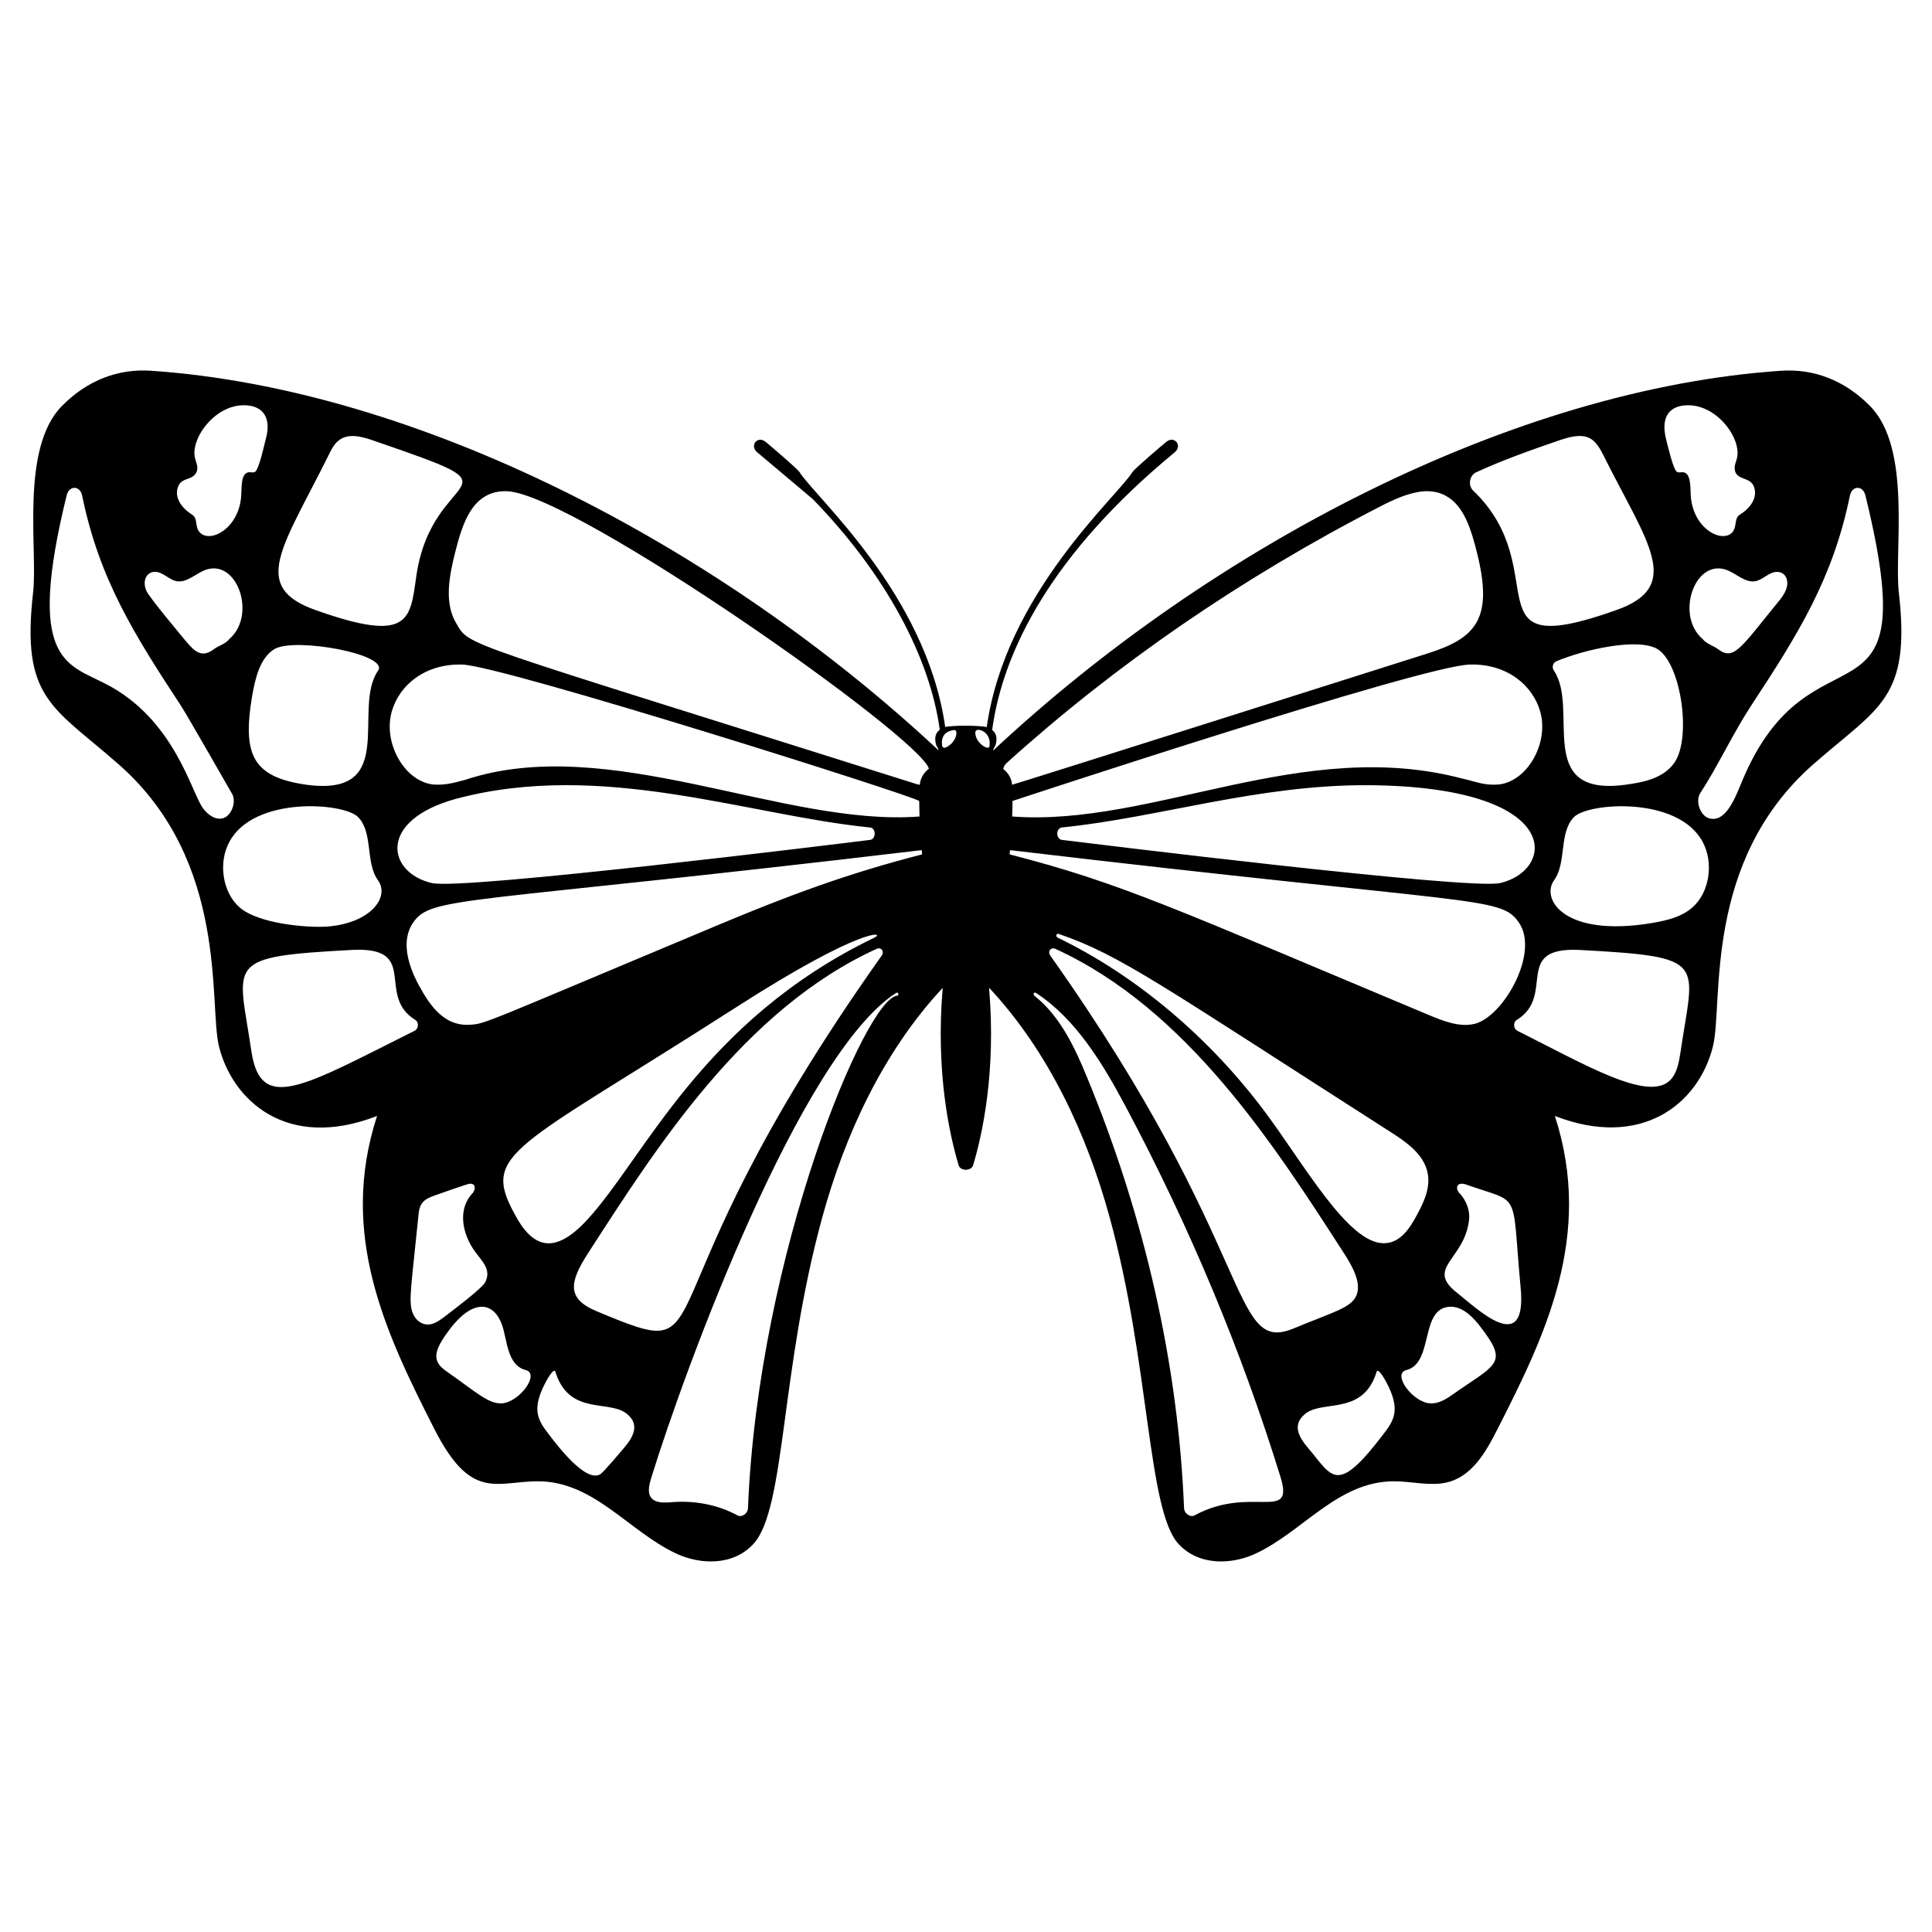 <?xml version="1.0" encoding="UTF-8"?>
<!-- Uploaded to: ICON Repo, www.iconrepo.com, Generator: ICON Repo Mixer Tools -->
<svg fill="#000000" width="800px" height="800px" version="1.1" viewBox="144 144 512 512" xmlns="http://www.w3.org/2000/svg">
 <path d="m647.21 301.01c-1.277-11.277 3.488-38.059-7.598-49.375-6.82-6.938-15.035-9.961-23.641-9.379-70.457 4.766-150.37 46.078-208.81 100.68 0.195-0.812 0.621-1.316 0.621-1.316 0.66-2.133 0.156-3.41-0.852-4.184 2.875-21.098 15.93-46.816 48.367-73.555 2.172-1.789-0.094-4.539-2.211-2.789-0.914 0.746-8.336 7.043-8.992 8.023-4.004 6.539-33.59 32.148-38.598 67.59-1.625-0.496-9.375-0.504-11.008-0.039-5.004-35.367-34.613-61.039-38.598-67.551-0.656-0.98-8.078-7.273-8.992-8.023-2.203-1.738-4.336 1.035-2.211 2.789 0.168 0.141 14.531 12.203 14.688 12.363 19.418 19.957 31.082 42.086 33.676 61.156-1.047 0.773-1.59 2.055-0.891 4.223 0 0 0.426 0.465 0.582 1.238-58.441-54.566-138.32-95.84-208.73-100.61-8.605-0.582-16.82 2.441-23.641 9.379-11.082 11.316-6.316 38.098-7.598 49.375-3.227 28.316 5.246 30.207 22.789 45.652 29.188 25.746 23.719 63.434 26.469 74.641 3.484 14.094 17.785 27.812 41.895 18.445-10.195 31.293 2.144 57.305 15.152 82.895 9.789 19.336 16.469 13.914 27.555 13.914 14.844 0.078 23.91 13.215 36.547 19.145 6.16 2.906 15.035 3.449 20.539-2.598 8.52-9.422 7.027-45.898 18.215-86.578 5.969-21.703 16.043-43.715 31.895-60.727-1.898 22.246 1.781 38.91 4.223 47.008 0.465 1.59 3.332 1.59 3.836 0 2.441-8.137 6.125-24.766 4.223-47.047 15.891 17.012 25.965 39.027 31.934 60.766 10.723 38.992 10.004 77.492 18.215 86.578 5.504 6.047 14.379 5.504 20.539 2.598 12.633-5.93 21.703-19.066 36.547-19.145 4.613 0 9.574 1.316 13.914 0.348 6.82-1.512 10.543-8.137 13.641-14.262 12.457-24.5 25.523-51.062 15.152-82.895 22.746 8.836 38.023-2.961 41.895-18.445 2.809-11.445-2.824-48.801 26.469-74.641 17.445-15.359 26.027-17.266 22.793-45.656zm-33.793-5.117c1.395-0.66 3.293-0.426 3.992 1.316 0.793 2.152-0.465 4.18-1.898 5.969-10.207 12.496-12.008 16.07-16.238 12.828-1.203-0.891-3.062-1.355-4.031-2.637-7.203-6.098-2.352-20.859 5.852-18.484 2.789 0.812 5.309 3.684 8.137 3.141 1.473-0.309 2.75-1.512 4.188-2.133zm-23.023-44.449c8.277-0.793 15.113 8.598 13.953 13.836-0.234 1.047-0.773 2.055-0.621 3.141 0.375 2.996 4.008 1.789 5.078 4.535 1.129 2.988-1.07 5.785-3.719 7.441-1.641 1.004-0.641 3.207-2.055 4.727-2.828 2.953-10.582-1.203-10.969-10.039-0.129-1.992 0.082-5.66-1.977-5.93-0.543-0.078-1.086 0.195-1.629-0.078-1.02-0.477-2.562-7.301-2.867-8.449-1.598-6.066 0.816-8.848 4.805-9.184zm-2.711 94.754c-3.023 4.184-8.254 5.117-12.945 5.773-24.395 3.25-12.047-20.102-18.949-30.266-0.582-0.852-0.27-2.055 0.621-2.441 7.418-3.129 21.473-6.312 26.781-3.293 6.277 3.691 9.211 23.609 4.492 30.227zm-52.473-77.043c7.168-3.293 14.648-5.93 22.207-8.527 7.129-2.441 9.176-0.637 11.512 4.031 11.473 23.066 21.508 34.723 3.254 41.078-39.613 14.035-15.652-10.48-37.785-31.738-1.438-1.355-0.973-4.031 0.812-4.844zm6.043 82.738c-3.945 0.328-5.93-0.711-9.535-1.512-42.508-11.332-82.352 12.785-119.48 10 0.078-1.551 0.078-2.945 0.078-4.109 0 0 108.79-35.965 121.22-36.156 9.844-0.27 16.637 5.508 18.602 12.363 2.438 8.27-3.246 18.5-10.887 19.414zm0.312 26.121c-7.965 1.949-111.39-10.844-116.15-11.434-0.699-0.078-1.238-0.812-1.238-1.668 0-0.852 0.543-1.551 1.238-1.629 25.469-2.547 51.934-11.359 81.23-11.199 52.004 0.395 49.684 22.492 34.918 25.93zm-135.33-36.352c-0.109 1.094-1.727 0.148-2.481-0.66-0.93-0.93-1.355-2.094-1.277-3.023 0.156-1.406 4.32-0.191 3.758 3.684zm-9.457-4.184c0.348-0.039 0.621 0.156 0.66 0.504 0.207 1.641-1.344 3.613-2.945 4.148-0.348 0.156-0.738-0.078-0.812-0.465-0.43-2.949 1.316-3.957 3.098-4.188zm-165.71-72.82c0.699-1.473 1.473-2.984 2.676-3.914 2.441-1.977 5.891-1.125 8.836-0.117 42.863 14.727 16 6.379 11.742 36.082-1.637 11.555-1.723 17.812-26.508 9.031-17.699-6.168-8.957-16.531 3.254-41.082zm36.121 86.035c-2.965 0.805-5.438 1.453-8.449 1.203-7.691-0.918-13.305-11.199-10.891-19.418 1.98-6.914 8.812-12.633 18.602-12.363 10.242 0.16 119.84 34.848 121.15 36.156 0.039 1.164 0.039 2.519 0.078 4.109-36.004 2.773-82.57-22.316-120.49-9.688zm107.39 15.891c-7.797 0.969-108.2 13.379-116.15 11.434-11.82-2.75-14.504-16.59 6.434-22.324 38.672-10.301 77.117 4.336 109.71 7.598 1.676 0.184 1.605 3.113 0 3.293zm-157.77-50.613c5.457-3.106 30.348 1.41 27.398 5.734-7.047 10.09 5.586 33.539-18.949 30.266-14.312-2.012-16.988-7.93-14.496-23.215 0.855-4.918 2.094-10.461 6.047-12.785zm-25.617-43.02c0.621-1.59 1.898-1.781 3.062-2.246 0.891-0.348 1.859-1.047 2.016-2.285 0.156-1.086-0.387-2.094-0.621-3.141-1.164-5.242 5.676-14.629 13.953-13.836 3.961 0.336 6.508 3.176 4.766 9.184-0.316 1.184-1.777 7.957-2.828 8.449-0.543 0.27-1.086 0-1.629 0.078-2.082 0.27-1.844 3.898-1.977 5.93-0.383 8.836-8.137 12.992-10.969 10.039-1.43-1.531-0.43-3.731-2.055-4.727-2.652-1.668-4.844-4.465-3.719-7.445zm-4.609 22.941c1.434 0.621 2.711 1.82 4.184 2.133 2.828 0.543 5.348-2.324 8.137-3.141 8.184-2.363 13.047 12.32 5.852 18.484-0.969 1.277-2.828 1.742-4.031 2.637-3.16 2.422-5.035 0.789-7.402-2.016-1.059-1.289-9.969-11.895-10.543-13.449-1.469-3.481 0.996-5.973 3.805-4.648zm11.199 62.281c-3.144-4.332-7.594-23.668-25.848-32.98-10.375-5.352-21.031-6.078-10.27-49.914 0.66-2.711 3.566-2.637 4.109 0.078 4.508 22.078 13.828 36.863 26.199 55.691 1.543 2.352 13.641 23.523 13.641 23.523 1.008 2.246-0.348 5.465-2.285 6.199-1.98 0.695-4.113-0.621-5.547-2.598zm7.016 8.914c6.469-12.152 30.301-10.426 34.105-6.551 4.023 4.094 1.895 12.145 5.269 16.742 3.184 4.477-1.922 11.406-13.562 12.285-5.203 0.34-18.184-0.738-23.137-5.117-4.5-3.953-5.699-11.82-2.676-17.359zm5.852 55.688c-3.539-24.141-7.684-25.184 26.973-27.051 17.715-0.738 5.887 12.059 16.434 18.562 1.008 0.621 0.891 2.324-0.156 2.867-29.516 14.762-40.723 21.918-43.25 5.621zm47.473 72.164c-2.285 0.426-4.148-1.164-4.844-3.215-1.059-3.055-0.227-7.234 1.59-25.383 0.117-1.277 0.27-2.676 1.164-3.719 0.812-0.93 2.016-1.395 3.102-1.781 0.5-0.176 8.809-3.141 9.34-3.141 1.742-0.117 1.551 1.629 0.738 2.559h-0.039c-4.422 4.891-2.086 11.742 0.852 15.617 1.969 2.598 4.152 4.676 2.598 7.867-0.93 1.801-8.695 7.531-10.426 8.914-1.281 0.961-2.641 2.008-4.074 2.281zm18.875 20.965c-3.508 0.172-6.488-2.719-14.457-8.332-3.172-2.219-4.539-4.266 0-10.426 6.887-9.637 12.422-7.91 14.496-2.055 1.371 3.875 1.324 10.695 6.238 11.977 3.973 0.992-1.668 8.57-6.277 8.836zm61.812-104.79c34.129-21.93 40.031-20.094 36.855-18.602-45.598 22.043-60.844 58.215-75.957 74.641-8.793 9.625-14.594 7.59-19.34-1.434-8.965-16.352-0.031-17.082 58.441-54.605zm-29.453 116.61c-0.688 0.801-5.41 6.457-6.277 6.977-3.848 2.262-11.188-7.348-13.875-10.891-2.789-3.586-3.773-6.144-1.668-11.277 0.883-2.113 3.457-6.93 3.758-4.652 0 0.039 0.039 0.078 0.039 0.117 3.828 11.379 14.57 6.707 19.066 10.93 3.09 2.715 1.457 5.898-1.043 8.797zm-7.441-36.312c-7.715-3.305-7.055-7.578-2.094-15.27 18.184-28.176 41.359-64.656 76.5-80.688 1.203-0.543 2.133 0.699 1.316 1.82-68.055 96.07-39.629 109.17-75.723 94.137zm80.027-83.594s-0.039 0-0.039 0.039c-8.289 0-36.934 68.363-39.684 135.8-0.039 1.473-1.668 2.559-2.789 1.938-5-2.711-10.891-3.953-17.051-3.527-2.246 0.195-4.922 0.387-6.008-1.434-0.812-1.395-0.27-3.371 0.27-5.156 8.953-29.004 39.457-111.89 64.797-128.32 0.465-0.309 0.855 0.234 0.504 0.66zm-48.094-18.488c-62.582 26.207-61.133 26.012-65.379 26.238-6.508 0.418-10.336-4.644-13.449-10.426-2.598-4.766-5-11.586-1.551-16.625 4.922-7.164 12.973-4.738 134.79-19.223 0.039 0.348 0.078 0.738 0.117 1.125-20.152 5.191-35.266 10.852-54.527 18.91zm53.91-37.359c-0.234-0.039-0.426-0.039-0.66-0.117-122.85-38.758-118.49-36.441-122.19-42.668-3.254-5.426-1.859-12.52-0.309-18.719 1.945-7.727 4.625-16.762 14.027-16.277 18.375 1.297 109.12 65.059 111.54 73.516-1.434 1.129-2.289 2.641-2.402 4.266zm22.09-4.184c0.156-0.582 0.426-1.125 0.93-1.59 28.758-25.965 61.93-48.91 99.211-68.09 3.488-1.781 7.559-3.644 11.395-3.914 2.246-0.117 4.148 0.27 5.891 1.277 4.727 2.637 6.59 8.836 8.137 14.996 4.328 17.328-0.051 22.559-12.945 26.664-0.383 0.121-109.86 34.84-110.26 34.84-0.113-1.586-0.926-3.098-2.359-4.184zm1.82 21.508c124.8 14.801 129.93 12.035 134.87 19.223 5.492 8.023-4.121 24.812-11.625 26.781-4.117 1.066-8.605-0.785-12.48-2.402-66.766-27.957-81.051-34.805-110.88-42.477 0.035-0.387 0.074-0.777 0.113-1.125zm107.97 96.422c-1.977 3.758-4.574 7.828-9.031 7.75-9.434-0.098-20.965-20.84-31.352-34.762-14.457-19.418-33.832-36.004-54.914-46.195-0.66-0.309-0.465-1.238 0.234-1.008 16.348 5.602 26.906 13.414 87.973 52.512 3.758 2.402 7.867 5.231 9.379 9.379 1.625 4.457-0.352 8.719-2.289 12.324zm-59.062 79.871c-1.125 0.621-2.75-0.465-2.789-1.938-1.551-37.98-10.348-77.043-25.812-114.4-3.215-7.828-7.094-16.004-13.797-21.316-0.039-0.039-0.039-0.078-0.078-0.078 0-0.039-0.039-0.039-0.039-0.039-0.387-0.426 0.039-0.969 0.504-0.66 10.465 6.781 17.672 18.68 23.68 29.957 16.938 31.777 30.77 64.836 41.117 98.359 3.703 12.129-7.832 2.004-22.785 10.117zm-38.211-148.31c-0.812-1.125 0.117-2.363 1.316-1.82 34.984 15.957 58.238 52.383 76.5 80.688 2.246 3.488 4.613 7.711 3.332 11.047-1.355 3.422-6.18 4.484-16.625 8.836-17.203 7.168-9.391-20.93-64.523-98.75zm88.438 126.54c-12.703 16.77-13.672 11.5-20.152 3.914-2.477-2.875-4.144-6.066-1.047-8.797 4.469-4.195 15.242 0.438 19.066-10.93 0-0.039 0.039-0.078 0.039-0.117 0.285-2.293 2.867 2.519 3.758 4.652 2.125 5.156 1.105 7.719-1.664 11.277zm18.41-10.426c-1.82 1.277-3.797 2.637-6.199 2.519-4.609-0.262-10.254-7.844-6.277-8.836 7.402-1.926 3.348-16.781 11.82-16.781 3.797 0.086 6.75 3.832 8.914 6.859 6.121 8.305 2.32 8.785-8.258 16.238zm0.969-26.742c-8.625-6.707 2-8.773 3.141-19.418 0.27-2.363-0.66-4.961-2.481-6.977h-0.039c-1.207-1.312-0.828-3.086 1.551-2.402 15.016 5.348 12.152 0.809 14.609 27.168 1.887 18.863-11.547 5.754-16.781 1.629zm59.176-63.867c-0.426 2.75-0.93 5.695-2.789 7.519-5.875 5.766-22.512-4.168-40.461-13.137-1.047-0.543-1.164-2.246-0.156-2.867 10.492-6.473-1.215-19.297 16.434-18.562 34.648 1.867 30.512 2.887 26.973 27.047zm3.18-38.328c-2.984 2.637-6.938 3.488-10.695 4.148-23.215 3.906-29.586-6.273-26.004-11.316 3.375-4.598 1.246-12.648 5.269-16.742 3.801-3.875 27.633-5.609 34.105 6.551 3.019 5.539 1.82 13.406-2.676 17.359zm13.023-33.172c-1.625 3.875-4.238 11.129-8.875 9.496-2.148-0.816-3.449-4.547-2.094-6.59 4.688-7.207 8.719-15.93 13.449-23.137 12.371-18.828 21.695-33.629 26.199-55.691 0.543-2.711 3.449-2.789 4.109-0.078 16.391 66.805-14.273 31.184-32.789 76z"/>
</svg>